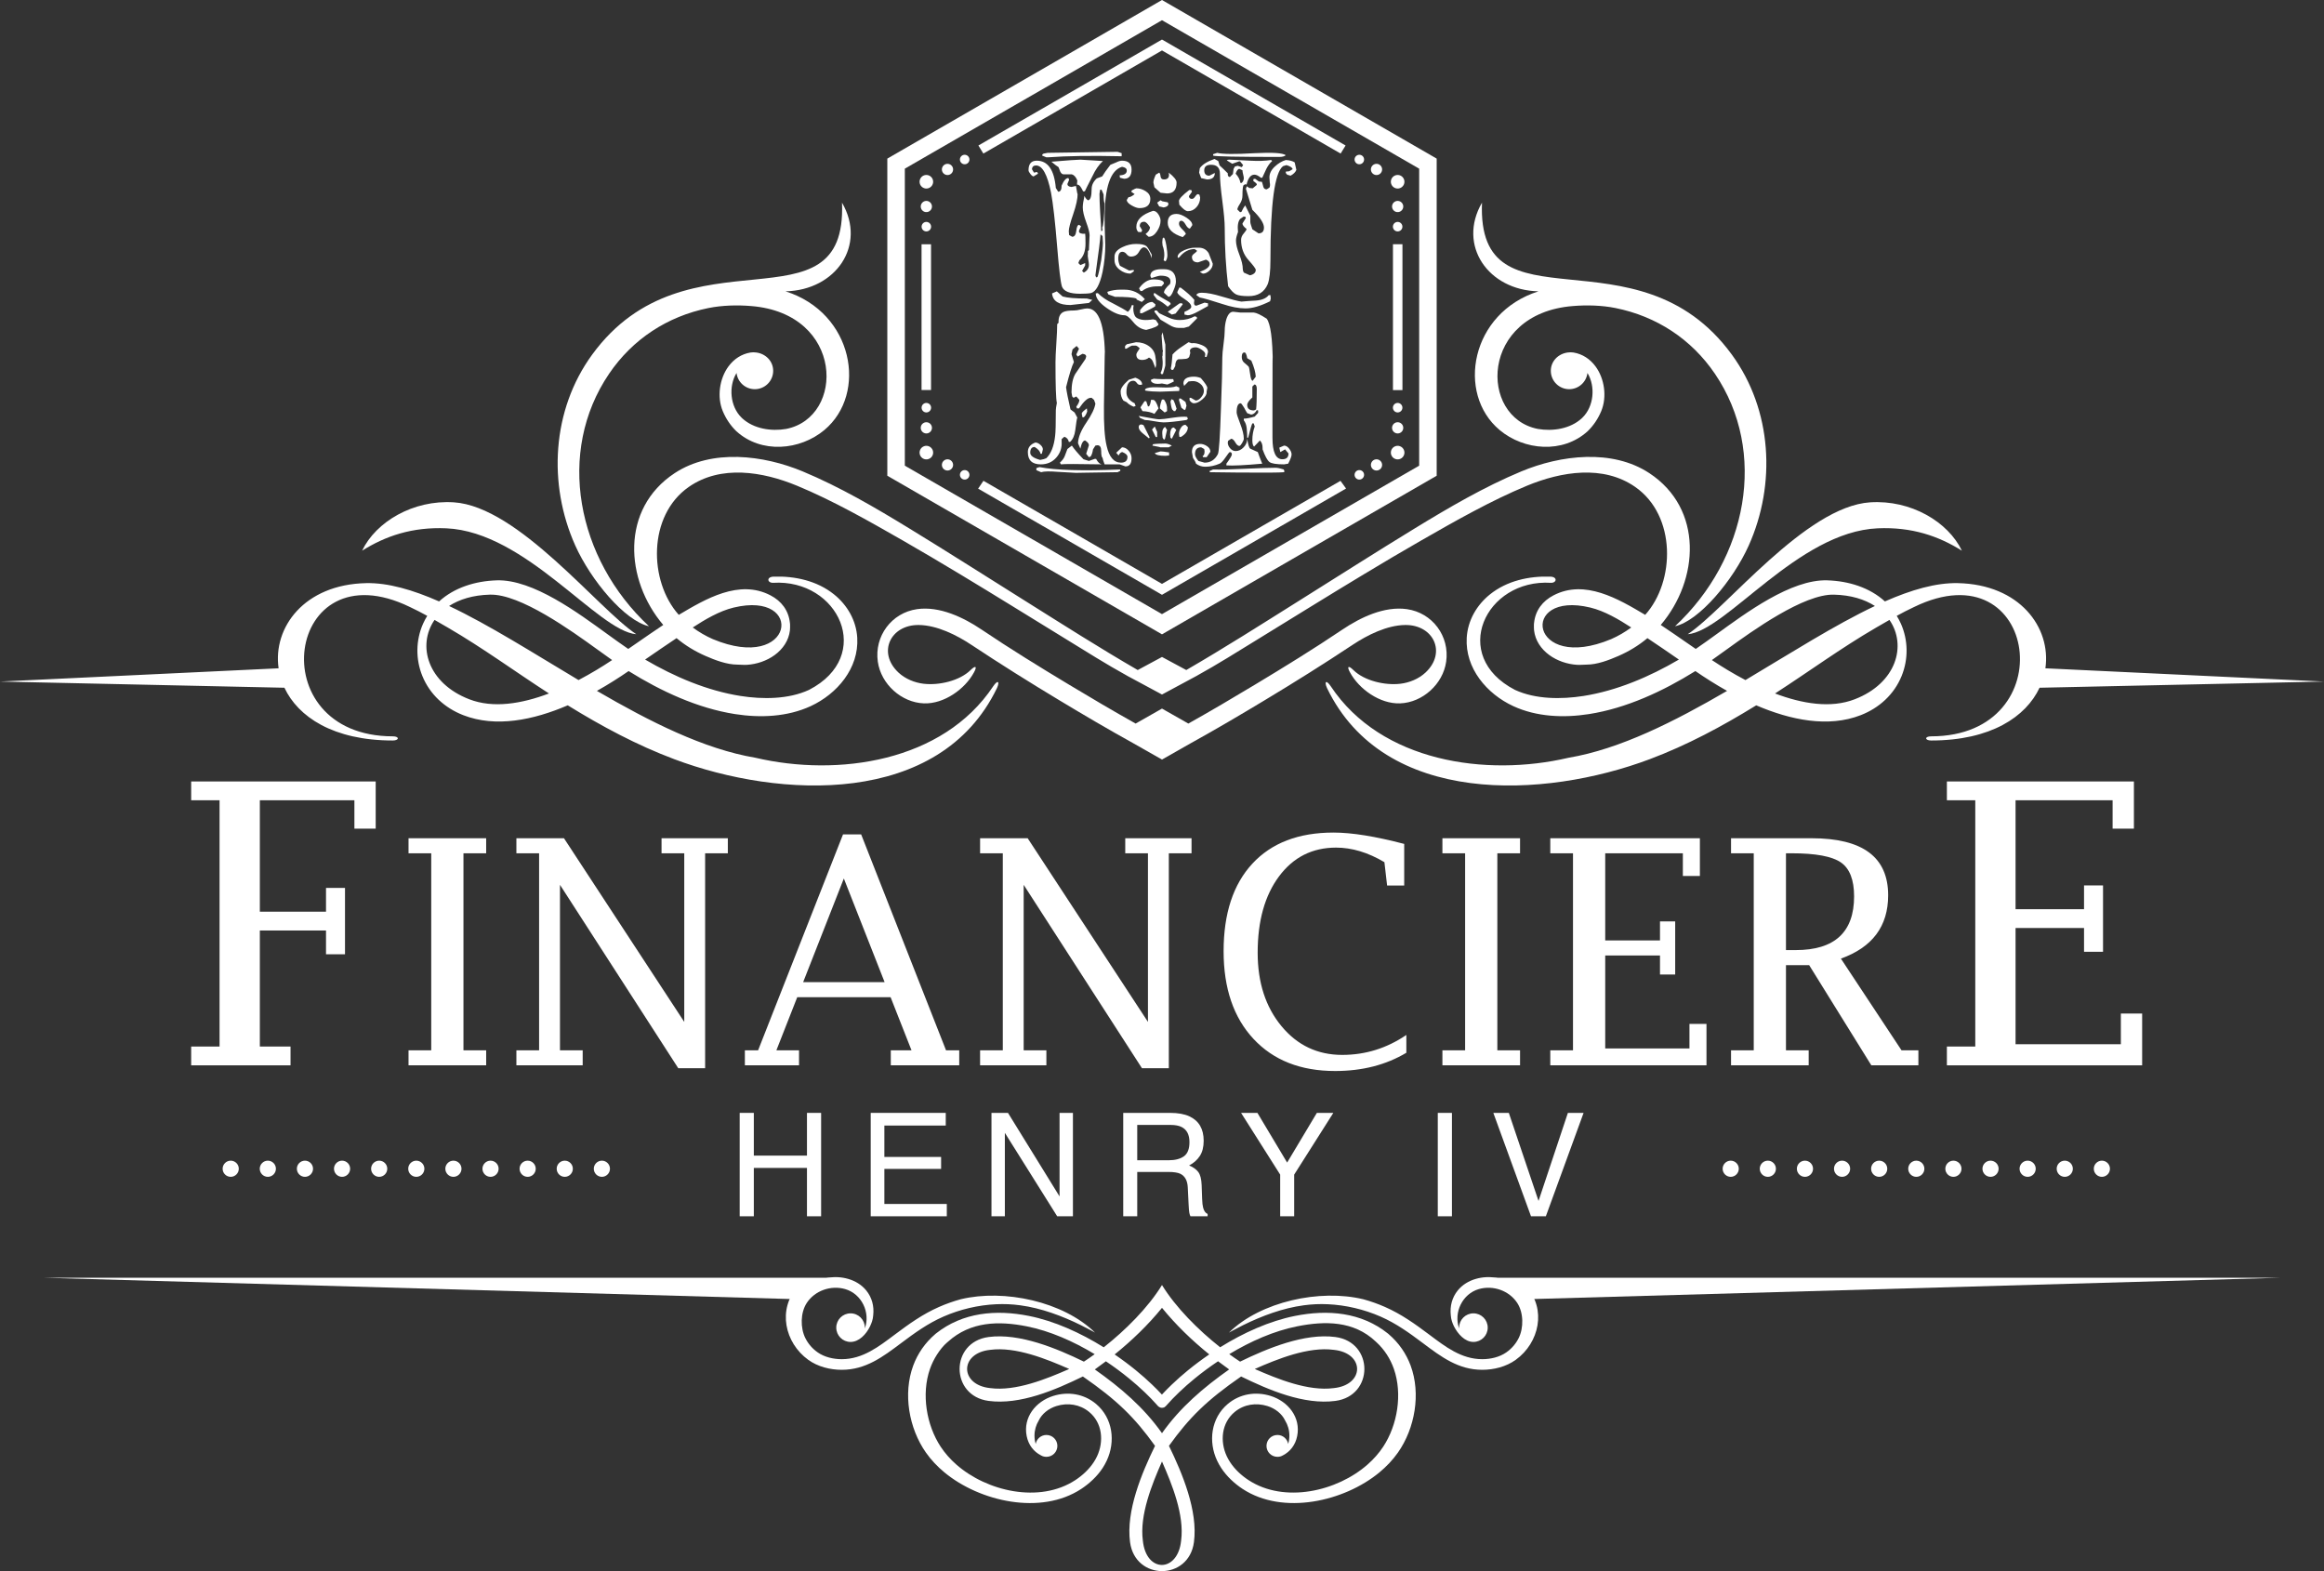 <?xml version="1.0" encoding="utf-8"?>
<!-- Generator: Adobe Illustrator 16.0.0, SVG Export Plug-In . SVG Version: 6.00 Build 0)  -->
<!DOCTYPE svg PUBLIC "-//W3C//DTD SVG 1.1//EN" "http://www.w3.org/Graphics/SVG/1.1/DTD/svg11.dtd">
<svg version="1.1" id="Layer_1" xmlns="http://www.w3.org/2000/svg" xmlns:xlink="http://www.w3.org/1999/xlink" x="0px" y="0px"
	 width="851.882px" height="575.917px" viewBox="0 0 851.882 575.917" enable-background="new 0 0 851.882 575.917"
	 xml:space="preserve">
<rect x="0" y="0" width="851.882" height="575.917" fill="#333333" stroke="none"/>
<polygon fill-rule="evenodd" clip-rule="evenodd" fill="#FFFFFF" points="16.002,468.377 305.494,468.377 292.626,476.258 "/>
<polygon fill-rule="evenodd" clip-rule="evenodd" fill="#FFFFFF" points="835.878,468.377 546.387,468.377 559.254,476.258 "/>
<rect x="510.602" y="89.523" fill-rule="evenodd" clip-rule="evenodd" fill="#FFFFFF" width="3.478" height="53.474"/>
<polygon fill-rule="evenodd" clip-rule="evenodd" fill="#FFFFFF" points="383.186,189.346 383.199,189.346 383.611,189.583 
	425.938,214.03 468.278,189.581 468.691,189.346 468.698,189.346 491.368,176.26 493.409,179.074 469.609,192.822 469.596,192.822 
	425.936,218.033 425.069,217.53 382.288,192.822 382.282,192.822 381.863,192.583 358.545,179.119 360.491,176.245 "/>
<rect x="337.802" y="89.544" fill-rule="evenodd" clip-rule="evenodd" fill="#FFFFFF" width="3.477" height="53.42"/>
<polygon fill-rule="evenodd" clip-rule="evenodd" fill="#FFFFFF" points="425.938,18.492 383.429,43.042 383.201,43.176 
	383.186,43.176 360.461,56.292 358.644,53.331 381.867,39.933 382.283,39.698 382.286,39.698 425.074,14.987 425.936,14.498 
	426.802,14.988 469.597,39.698 469.607,39.698 470.021,39.936 493.235,53.334 491.419,56.292 468.697,43.176 468.689,43.176 
	468.273,42.938 "/>
<path fill-rule="evenodd" clip-rule="evenodd" fill="#FFFFFF" d="M425.936,0l99.079,57.207l1.613,0.938v116.242l-1.615,0.932
	l-48.733,28.129l-48.733,28.147l-1.61,0.934l-1.608-0.933l-48.731-28.143l-50.344-29.066V58.145l1.615-0.938l48.733-28.13L425.936,0
	z M425.936,7.409l-47.347,27.345h-0.014l-46.9,27.072v108.873l46.9,27.072h0.014l47.347,27.343l47.357-27.343h0.016l46.898-27.072
	V61.826l-46.898-27.072h-0.016L425.936,7.409z"/>
<polygon fill="#FFFFFF" points="271.135,407.943 276.321,407.943 276.321,423.605 295.802,423.605 295.802,407.943 300.987,407.943 
	300.987,445.845 295.802,445.845 295.802,428.12 276.321,428.12 276.321,445.845 271.135,445.845 "/>
<polygon fill="#FFFFFF" points="319.168,407.943 346.674,407.943 346.674,412.585 324.175,412.585 324.175,424.095 344.97,424.095 
	344.97,428.48 324.175,428.48 324.175,441.331 347.06,441.331 347.06,445.845 319.168,445.845 "/>
<polygon fill="#FFFFFF" points="363.436,407.943 369.485,407.943 388.387,438.566 388.387,407.943 393.29,407.943 393.29,445.845 
	387.521,445.845 368.339,415.258 368.339,445.845 363.436,445.845 "/>
<path fill="#FFFFFF" d="M411.728,407.943h17.227c2.838,0,5.179,0.421,7.021,1.263c3.496,1.618,5.243,4.603,5.243,8.954
	c0,2.271-0.467,4.129-1.405,5.573c-0.938,1.446-2.25,2.605-3.935,3.484c1.479,0.602,2.592,1.393,3.342,2.374
	c0.747,0.979,1.166,2.571,1.251,4.772l0.18,5.082c0.051,1.446,0.171,2.521,0.362,3.226c0.308,1.205,0.857,1.979,1.65,2.323v0.852
	h-6.296c-0.171-0.327-0.31-0.749-0.413-1.266c-0.103-0.516-0.188-1.512-0.257-2.992l-0.31-6.322
	c-0.117-2.477-1.013-4.136-2.684-4.979c-0.952-0.464-2.449-0.695-4.487-0.695h-11.354v16.255h-5.135V407.943z M428.404,425.307
	c2.341,0,4.194-0.48,5.558-1.444c1.362-0.964,2.044-2.7,2.044-5.212c0-2.7-0.952-4.542-2.859-5.523
	c-1.021-0.515-2.384-0.772-4.089-0.772h-12.195v12.952H428.404z"/>
<polygon fill="#FFFFFF" points="454.927,407.943 460.917,407.943 471.809,426.158 482.705,407.943 488.744,407.943 474.392,430.57 
	474.392,445.845 469.26,445.845 469.26,430.57 "/>
<rect x="527.033" y="407.943" fill="#FFFFFF" width="5.187" height="37.902"/>
<polygon fill="#FFFFFF" points="553.073,407.943 563.962,440.22 574.723,407.943 580.477,407.943 566.646,445.845 561.202,445.845 
	547.396,407.943 "/>
<g>
	<path fill-rule="evenodd" clip-rule="evenodd" fill="#FFFFFF" d="M237.884,229.558c-26.589-24.777-34.047-63.942-14.619-92.554
		c8.62-12.694,21.389-21.051,36.418-24.084c5.038-1.018,10.624-1.162,15.746-0.727c34.036,2.797,34.387,40.77,12.743,45.039
		c-5.446,0.938-11.855-0.025-16.051-3.854l-0.307-0.299c-4.177-4.052-4.853-11.424-1.828-16.363
		c0.392,3.347,3.239,5.946,6.692,5.946c3.719,0,6.736-3.018,6.736-6.739c0-3.545-2.755-6.271-6.196-6.71
		c-0.711-0.09-1.42-0.114-2.131,0.007c-3.3,0.56-6.034,2.368-8.026,5.045c-3.352,4.499-4.291,11.255-2.122,16.454
		c1.145,2.743,2.826,5.27,4.963,7.34c9.124,8.325,23.325,7.065,32.287-0.438c15.925-13.331,10.663-42.956-14.249-50.83
		c18.416-0.409,29.802-16.817,20.705-32.505c1.941,48.556-56.79,7.998-91.596,55.717c-14.802,20.293-16.25,47.511-6.187,69.952
		C216.579,212.706,229.044,227.601,237.884,229.558z"/>
	<path fill-rule="evenodd" clip-rule="evenodd" fill="#FFFFFF" d="M163.612,193.66c29.24,1.296,55.51,37.686,69.618,38.821
		c-14.135-9.392-43.172-46.796-66.86-48.345c-14.96-0.978-28.603,7.175-33.638,17.73
		C141.246,196.516,151.081,193.104,163.612,193.66z"/>
	<path fill-rule="evenodd" clip-rule="evenodd" fill="#FFFFFF" d="M495.772,236.397c5.454-3.617,12.622-7.218,19.317-7.296
		c10.378-0.123,15.282,10.12,7.427,17.446c-2.466,2.303-5.893,3.705-9.221,4.093c-5.699,0.665-13.227-1.102-17.207-5.031
		c-1.91-1.886-2.457-1.274-1.163,0.981c3.205,5.895,10.803,11.517,18.311,11.237c8.178-0.305,15.692-7.004,16.87-15.276
		c1.332-9.353-5.037-17.939-14.409-19.262c-8.271-1.166-17.014,3.038-23.677,7.525c-10.403,7.01-21.187,13.645-31.937,20.117
		c-8.075,4.863-16.239,9.68-24.481,14.302l-9.661-5.49l-9.663,5.49c-8.242-4.622-16.405-9.439-24.483-14.302
		c-10.747-6.472-21.531-13.107-31.935-20.117c-6.662-4.487-15.404-8.691-23.677-7.525c-9.373,1.323-15.741,9.909-14.41,19.262
		c1.178,8.272,8.695,14.971,16.87,15.276c7.508,0.28,15.108-5.342,18.31-11.237c1.297-2.255,0.75-2.867-1.162-0.981
		c-3.982,3.929-11.507,5.696-17.207,5.031c-3.329-0.388-6.753-1.79-9.221-4.093c-7.855-7.326-2.949-17.569,7.426-17.446
		c6.698,0.078,13.866,3.679,19.32,7.296c10.562,7.007,21.353,13.764,32.211,20.3c8.925,5.372,17.981,10.712,27.13,15.769
		l10.491,5.961l10.475-5.952c9.154-5.06,18.216-10.402,27.144-15.777C474.42,250.162,485.209,243.405,495.772,236.397z"/>
	<path fill-rule="evenodd" clip-rule="evenodd" fill="#FFFFFF" d="M851.882,249.835l-54.182-2.58l-47.944-2.282
		c2.163-14.946-9.386-30.751-32.091-31.221c-8.044-0.167-17.05,2.446-26.736,6.707c-5.569-5.085-13.277-7.483-21.136-7.728
		c-13.31-0.418-29.938,12.047-40.527,19.696c-2.543,1.836-5.083,3.685-7.675,5.45c-2.681-1.871-5.369-3.727-8.069-5.569
		c-1.582-1.079-3.17-2.155-4.761-3.218c14.102-16.556,15.664-42.573-4.177-55.646c-13.646-8.991-32.551-6.637-46.94-0.641
		c-13.64,5.685-26.59,13.275-39.178,20.969c-14.245,8.706-28.348,17.703-42.492,26.572c-13.557,8.5-27.263,17.243-41.134,25.267
		l-8.898-4.791l-8.9,4.791c-13.872-8.023-27.578-16.766-41.134-25.266c-14.147-8.869-28.246-17.866-42.49-26.572
		c-12.589-7.694-25.54-15.284-39.182-20.969c-14.388-5.996-33.292-8.35-46.938,0.641c-19.842,13.073-18.277,39.09-4.175,55.646
		c-1.594,1.063-3.179,2.139-4.762,3.218c-2.701,1.842-5.39,3.698-8.07,5.569c-2.593-1.765-5.132-3.614-7.674-5.45
		c-10.589-7.649-27.219-20.114-40.527-19.696c-7.86,0.245-15.568,2.643-21.137,7.729c-9.687-4.261-18.692-6.875-26.737-6.708
		c-22.705,0.469-34.254,16.274-32.091,31.221l-47.946,2.282L0,249.835l54.179,1.176l50.082,1.09
		c4.991,10.646,17.88,19.347,39.745,19.336c2.342-0.001,2.499-1.522-0.019-1.524c-48.936-0.024-39.288-69.567,6.261-47.414
		c2.182,1.02,4.315,2.13,6.361,3.247c-0.556,0.912-1.078,1.858-1.529,2.876c-2.692,6.077-2.766,13.017-0.261,19.167
		c2.755,6.773,8.223,11.727,14.987,14.362c11.917,4.643,25.72,1.802,38.31-3.606c12.451,7.687,25.3,14.584,39.064,19.752
		c38.653,14.516,97.272,17.475,118.27-26.084c1.135-2.546,0.224-3.054-1.396-0.625c-18.462,27.72-56.915,33.25-87.101,26.185
		c-18.967-3.195-38.821-13.276-58.153-24.521c4.204-2.352,8.129-4.852,11.627-7.268l0.107,0.067
		c11.731,7.301,25.166,13.568,38.919,15.71c9.216,1.438,19.125,1.045,27.706-2.915c9.7-4.476,17.722-13.889,17.075-25.073
		c-0.367-6.33-3.641-11.984-8.542-15.914c-6.192-4.966-14.309-6.753-22.109-6.487c-2.687,0.092-2.366,2.28-0.241,2.267
		c24.081-1.503,37.287,26.808,13.208,39.251c-7.554,3.489-17.047,3.491-25.112,2.224c-12.251-1.926-24.287-7.075-34.969-13.342
		c1.889-1.31,3.783-2.613,5.685-3.908c1.943-1.323,3.89-2.643,5.848-3.946l0.051,0.044c3.186,2.67,6.74,4.813,10.547,6.478
		c3.546,1.55,7.806,3.186,11.721,3.186h0.009c1.151,0,2.285,0.151,3.442,0.079c3.61-0.225,7.284-1.454,10.212-3.6
		c2.992-2.192,5.151-5.323,5.571-9.058c0.08-0.694,0.051-1.389,0.051-2.086v-0.077l-0.038-0.456l-0.01-0.039
		c-0.47-4.617-3.094-8.057-7.148-10.164c-11.502-5.979-23.802,1.35-33.596,7.158c-11.015-12.276-11.447-36.351,3.66-46.885
		c11.744-8.187,27.105-5.644,39.65-0.462c13.128,5.422,26.506,13.036,38.832,20.101c7.042,4.039,14.028,8.18,20.982,12.368
		c13.003,7.831,25.887,15.846,38.822,23.785c7.252,4.452,14.818,9.241,22.397,13.411l-0.009,0.005l0.679,0.365
		c0.485,0.264,0.969,0.524,1.455,0.783l10.66,5.736l10.605-5.708c0.518-0.276,1.035-0.553,1.553-0.836l0.633-0.34l-0.009-0.004
		c7.577-4.17,15.145-8.959,22.399-13.411c12.933-7.939,25.819-15.954,38.821-23.785c6.951-4.188,13.937-8.329,20.981-12.368
		c12.326-7.065,25.704-14.679,38.831-20.101c12.545-5.182,27.908-7.725,39.651,0.462c15.105,10.534,14.676,34.609,3.658,46.885
		c-9.794-5.808-22.094-13.137-33.596-7.158c-4.054,2.107-6.678,5.547-7.148,10.164l-0.008,0.039l-0.04,0.456v0.077
		c0,0.697-0.029,1.392,0.051,2.086c0.422,3.735,2.577,6.866,5.571,9.058c2.928,2.146,6.601,3.375,10.213,3.6
		c1.158,0.072,2.29-0.079,3.441-0.079h0.009c3.915,0,8.175-1.636,11.721-3.186c3.808-1.665,7.359-3.808,10.547-6.478l0.052-0.044
		c1.959,1.303,3.905,2.623,5.848,3.946c1.902,1.295,3.798,2.598,5.685,3.908c-10.68,6.267-22.718,11.416-34.969,13.342
		c-8.063,1.267-17.558,1.265-25.11-2.224c-24.079-12.443-10.874-40.754,13.206-39.251c2.128,0.013,2.446-2.175-0.239-2.267
		c-7.802-0.266-15.918,1.521-22.108,6.487c-4.9,3.93-8.177,9.584-8.545,15.914c-0.646,11.184,7.376,20.597,17.076,25.073
		c8.579,3.96,18.49,4.352,27.708,2.915c13.751-2.142,27.186-8.409,38.919-15.71l0.105-0.067c3.498,2.416,7.423,4.916,11.626,7.268
		c-19.331,11.245-39.186,21.326-58.152,24.521c-30.186,7.065-68.637,1.535-87.102-26.185c-1.619-2.429-2.529-1.921-1.395,0.625
		c20.996,43.559,79.617,40.6,118.271,26.084c13.763-5.168,26.609-12.065,39.062-19.752c12.59,5.408,26.394,8.249,38.311,3.606
		c6.764-2.635,12.229-7.589,14.986-14.362c2.503-6.15,2.432-13.09-0.259-19.167c-0.451-1.018-0.974-1.965-1.529-2.876
		c2.045-1.117,4.178-2.228,6.358-3.247c45.551-22.153,55.199,47.39,6.262,47.414c-2.518,0.002-2.36,1.523-0.018,1.524
		c21.865,0.01,34.753-8.69,39.744-19.336l50.08-1.09L851.882,249.835z M172.014,256.324c-15.259-5.881-19.195-19.739-12.727-29.086
		c1.786,1.014,3.477,2.003,5.027,2.903c12.609,7.326,24.63,16.136,36.909,24.062C191.273,257.97,180.777,259.736,172.014,256.324z
		 M212.067,249.285c-16.642-9.919-32.766-20.212-47.451-27.152c3.753-2.428,8.746-3.996,14.964-4.155
		c11.085-0.346,30.039,13.352,39.109,19.901c1.891,1.369,3.783,2.737,5.692,4.079C220.797,244.346,216.6,246.913,212.067,249.285z
		 M268.938,222.708c26.324-6.341,22.298,24.093-7.648,11.568c-2.602-1.138-5.068-2.579-7.355-4.266
		C258.518,227.032,263.672,223.983,268.938,222.708z M590.593,234.275c-29.949,12.525-33.973-17.909-7.65-11.568
		c5.267,1.276,10.421,4.324,15.003,7.302C595.658,231.696,593.192,233.138,590.593,234.275z M627.501,241.958
		c1.907-1.342,3.801-2.71,5.69-4.079c9.07-6.549,28.022-20.247,39.111-19.901c6.218,0.159,11.21,1.727,14.963,4.155
		c-14.686,6.94-30.81,17.232-47.452,27.152C635.281,246.913,631.085,244.346,627.501,241.958z M679.866,256.324
		c-8.763,3.412-19.259,1.646-29.21-2.121c12.28-7.927,24.3-16.736,36.911-24.062c1.55-0.9,3.241-1.89,5.027-2.903
		C699.062,236.584,695.126,250.443,679.866,256.324z"/>
	<path fill-rule="evenodd" clip-rule="evenodd" fill="#FFFFFF" d="M563.942,106.791c-24.914,7.874-30.174,37.499-14.25,50.83
		c8.961,7.503,23.163,8.763,32.287,0.438c2.138-2.07,3.816-4.597,4.964-7.34c2.169-5.199,1.228-11.955-2.122-16.454
		c-1.995-2.677-4.728-4.485-8.026-5.045c-0.713-0.121-1.42-0.097-2.132-0.007c-3.442,0.439-6.196,3.165-6.196,6.71
		c0,3.721,3.017,6.739,6.737,6.739c3.45,0,6.298-2.599,6.692-5.946c3.024,4.939,2.349,12.311-1.828,16.363l-0.308,0.299
		c-4.196,3.829-10.606,4.793-16.053,3.854c-21.643-4.269-21.293-42.242,12.742-45.039c5.124-0.435,10.709-0.291,15.747,0.727
		c15.028,3.033,27.8,11.39,36.419,24.084c19.428,28.612,11.969,67.777-14.618,92.554c8.839-1.957,21.304-16.852,27.021-29.603
		c10.064-22.441,8.616-49.659-6.187-69.952c-34.805-47.719-93.537-7.161-91.595-55.717
		C534.138,89.974,545.526,106.382,563.942,106.791z"/>
	<path fill-rule="evenodd" clip-rule="evenodd" fill="#FFFFFF" d="M688.269,193.66c12.531-0.556,22.368,2.856,30.879,8.206
		c-5.036-10.555-18.679-18.708-33.636-17.73c-23.688,1.549-52.724,38.953-66.861,48.345
		C632.759,231.346,659.026,194.956,688.269,193.66z"/>
</g>
<g>
	<path fill-rule="evenodd" clip-rule="evenodd" fill="#FFFFFF" d="M513.869,494.403c-1.38-1.997-3.025-3.795-4.87-5.372
		l-0.034-0.038l-0.168-0.137c-9.856-7.904-22.117-8.877-34.12-6.484c-9.376,1.871-18.866,6.165-27.414,11.487
		c-8.007-6.312-16.286-14.591-21.319-22.805l-0.005,0.007l-0.006-0.007c-5.04,8.222-13.33,16.509-21.345,22.823
		c-8.552-5.33-18.051-9.636-27.435-11.506c-12.017-2.395-24.221-1.38-34.115,6.481l-0.171,0.138l-0.034,0.04
		c-1.846,1.577-3.489,3.375-4.871,5.372c-1.322,1.912-2.398,3.978-3.205,6.158c-3.815,10.312-1.6,23.001,4.657,31.914
		c1.908,2.717,4.226,5.144,6.783,7.258c12.949,10.706,35.344,15.791,50.139,6.057c3.032-1.995,5.848-4.615,7.845-7.663
		c0.55-0.841,1.039-1.723,1.47-2.631c3.344-7.067,2.265-15.66-3.85-20.831c-4.42-3.738-10.241-4.679-15.722-2.967
		c-6.399,1.998-11.132,7.845-9.736,14.742c0.659,3.254,2.558,5.691,5.256,7.067c0.171,0.096,0.351,0.183,0.535,0.254l0.259,0.109
		l-0.031-0.029c0.386,0.124,0.795,0.188,1.22,0.188c2.214,0,4.008-1.794,4.008-4.007c0-2.214-1.794-4.009-4.008-4.009
		c-1.967,0-3.602,1.417-3.944,3.286c-0.284-0.961-0.438-1.979-0.438-3.032c0-2.007,0.556-3.886,1.524-5.49
		c1.187-2.552,3.682-4.485,6.518-5.369c4.148-1.291,8.569-0.646,11.961,2.137c4.878,4.001,5.507,10.781,2.926,16.29
		c-0.35,0.75-0.762,1.474-1.216,2.163c-1.709,2.606-4.111,4.837-6.707,6.542c-13.157,8.645-32.505,4.173-43.712-5.734
		c-2.158-1.907-4.103-4.082-5.688-6.492c-5.255-7.992-7.102-19.354-3.935-28.457c0.65-1.867,1.516-3.653,2.592-5.314
		c1.066-1.649,2.261-3.219,3.765-4.493h0.02l0.288-0.26c8.229-7.401,18.54-7.649,28.857-5.594c8.457,1.685,17.052,5.474,24.875,10.2
		c-1.348,0.98-2.674,1.898-3.959,2.735c-9.925-4.837-23.581-10.532-34.942-9.024c-14.155,1.884-14.156,21.535,0,23.42
		c11.577,1.537,24.471-4.028,34.57-8.951c12.596,8.721,18.99,15.033,26.446,25.426c-4.879,10.011-10.681,23.836-9.158,35.297
		c1.882,14.159,21.544,14.159,23.425,0c1.523-11.461-4.281-25.286-9.161-35.297c7.456-10.393,13.853-16.705,26.448-25.426
		c10.1,4.923,22.992,10.488,34.571,8.951c14.156-1.885,14.153-21.536,0-23.42c-11.362-1.508-25.016,4.188-34.944,9.024
		c-1.29-0.841-2.622-1.763-3.975-2.747c7.817-4.719,16.398-8.504,24.852-10.188c10.24-2.043,20.784-2.072,28.837,5.575l0.158,0.156
		l0.04,0.021c1.48,1.365,2.794,2.905,3.89,4.594c1.075,1.661,1.944,3.447,2.59,5.314c3.159,9.104,1.328,20.465-3.929,28.457
		c-1.586,2.409-3.53,4.585-5.689,6.492c-11.199,9.911-30.562,14.37-43.717,5.734c-2.595-1.702-5.007-3.932-6.709-6.541
		c-0.453-0.691-0.867-1.416-1.218-2.164c-2.595-5.509-1.944-12.29,2.931-16.29c3.394-2.785,7.81-3.43,11.964-2.137
		c2.812,0.877,5.286,2.789,6.484,5.311c0.988,1.616,1.559,3.517,1.559,5.549c0,1.054-0.154,2.071-0.438,3.031
		c-0.34-1.868-1.977-3.285-3.943-3.285c-2.212,0-4.009,1.795-4.009,4.009c0,2.213,1.797,4.007,4.009,4.007
		c0.425,0,0.835-0.064,1.22-0.188l-0.027,0.027l0.236-0.101c0.199-0.077,0.391-0.168,0.573-0.272
		c2.687-1.377,4.579-3.811,5.234-7.056c1.392-6.904-3.33-12.742-9.736-14.742c-5.483-1.712-11.3-0.771-15.725,2.967
		c-6.116,5.168-7.214,13.764-3.853,20.832c0.431,0.908,0.927,1.791,1.48,2.633c1.999,3.042,4.801,5.667,7.835,7.66
		c14.803,9.73,37.19,4.653,50.146-6.057c2.556-2.114,4.876-4.54,6.786-7.258c6.255-8.912,8.471-21.603,4.653-31.914
		C516.27,498.379,515.192,496.315,513.869,494.403z M362.982,508.832c-11.282-1.158-11.322-12.87,0-14.029
		c9.313-1.236,20.632,3.352,28.948,7.015C383.612,505.479,372.3,510.068,362.982,508.832z M488.893,494.802
		c11.442,1.156,11.402,12.87,0,14.029c-9.318,1.236-20.628-3.353-28.948-7.015C468.262,498.154,479.581,493.566,488.893,494.802z
		 M425.933,479.412l0.006,0.004l0.005-0.004c5.109,6.285,11.002,11.961,17.321,17.06c-2.747,1.877-5.375,3.84-7.832,5.848
		c-2.042,1.67-4.022,3.419-5.928,5.242c-1.235,1.178-2.432,2.391-3.595,3.641c-1.158-1.249-2.355-2.462-3.587-3.639
		c-1.905-1.827-3.889-3.574-5.933-5.245c-2.449-1.999-5.068-3.955-7.805-5.827C414.914,491.387,420.814,485.705,425.933,479.412z
		 M432.955,564.683c-1.146,11.828-12.871,12.092-14.037,0c-1.237-9.314,3.353-20.631,7.017-28.948l0.003,0.005v-0.005
		C429.604,544.052,434.195,555.369,432.955,564.683z M450.556,501.986c-9.415,6.646-17.929,13.893-24.617,23.365v-0.001
		l-0.003,0.001c-6.686-9.473-15.201-16.72-24.618-23.365c1.368-0.967,2.717-1.966,4.055-2.982c3.02,2.019,5.891,4.153,8.55,6.332
		c1.968,1.611,3.884,3.287,5.72,5.046c1.568,1.497,3.079,3.055,4.519,4.676v0.026l0.288,0.301l0.043,0.047l0.014,0.008
		c0.228,0.228,0.496,0.401,0.804,0.497l0.058,0.036l0.257,0.046l0.057,0.015h0.459l0.071-0.018l0.154-0.029l0.037-0.004l0.008-0.003
		l0.068-0.012l0.007-0.005l0.177-0.027l0.051-0.05c0.217-0.062,0.148-0.071,0.41-0.278c0.12-0.094,0.092-0.062,0.157-0.128
		l0.028-0.016l0.098-0.11l0.064-0.065l0.015-0.023c1.491-1.697,3.07-3.322,4.702-4.883c1.836-1.759,3.745-3.438,5.714-5.046
		c2.67-2.184,5.552-4.322,8.581-6.345C447.828,500.011,449.183,501.015,450.556,501.986z"/>
	<path fill-rule="evenodd" clip-rule="evenodd" fill="#FFFFFF" d="M365.192,478.083c1.441-0.063,2.885-0.068,4.328-0.009
		c1.47,0.062,2.938,0.196,4.397,0.392l0.094,0.014c7.665,1.03,15.331,3.888,22.24,7.295c1.152,0.569,2.294,1.162,3.426,1.774
		c0.565,0.307,1.142,0.604,1.708,0.918c-11.624-11.385-33.282-16.036-49.17-12.226c-2.723,0.748-5.386,1.689-7.938,2.806
		c-6.053,2.651-11.051,6.245-16.297,10.179c-5.854,4.387-11.753,9-19.424,9c-3.027,0-6.307-0.731-8.815-2.488
		c-1.926-1.35-3.475-3.114-4.527-5.219c-1.887-3.772-1.827-9.335,0.51-12.904c2.981-4.552,8.874-6.58,14.073-5.087
		c6.066,1.741,9.337,8.607,7.211,14.453c0.007-0.106,0.01-0.21,0.01-0.316c0-2.894-2.345-5.241-5.241-5.241
		c-2.891,0-5.237,2.348-5.237,5.241c0,2.893,2.346,5.239,5.237,5.239c3.103,0,5.717-2.786,7.114-5.66l0.013-0.03
		c0.297-0.604,0.558-1.226,0.758-1.869l0.003-0.013c0.216-0.684,0.361-1.391,0.408-2.106l0.006-0.072l0.007-0.066
		c0.369-3.29-0.455-6.447-2.541-9.036c-1.705-2.114-4.082-3.521-6.676-4.266c-4.82-1.385-10.052-0.48-14.163,2.377
		c-0.835,0.582-2.61-1.387-4.28,0.457c-7.485,8.265-4.809,20.594,3.848,26.844c3.503,2.529,8.002,3.659,12.282,3.659
		c8.773,0,15.053-4.76,21.757-9.786c4.986-3.739,9.771-7.207,15.524-9.724C351.875,479.966,358.607,478.375,365.192,478.083z"/>
	<path fill-rule="evenodd" clip-rule="evenodd" fill="#FFFFFF" d="M559.455,471.618c-1.672-1.844-3.445,0.126-4.28-0.456
		c-4.111-2.858-9.343-3.763-14.162-2.378c-2.595,0.743-4.972,2.15-6.677,4.267c-2.085,2.583-2.884,5.745-2.541,9.028l0.009,0.093
		l0.005,0.062c0.054,0.711,0.191,1.415,0.405,2.098l0.006,0.012c0.202,0.649,0.456,1.285,0.764,1.888l0.018,0.03
		c1.408,2.746,3.977,5.641,7.094,5.641c2.894,0,5.238-2.346,5.238-5.238c0-2.895-2.345-5.24-5.238-5.24
		c-2.895,0-5.238,2.346-5.238,5.24c0,0.106,0.003,0.214,0.009,0.317c-2.13-5.864,1.209-12.728,7.22-14.454
		c5.197-1.492,11.088,0.534,14.07,5.086c2.338,3.57,2.398,9.134,0.514,12.905c-1.056,2.104-2.604,3.869-4.531,5.219
		c-2.509,1.757-5.788,2.488-8.813,2.488c-7.672,0-13.568-4.612-19.422-9c-5.246-3.934-10.245-7.526-16.3-10.179
		c-2.532-1.109-5.175-2.043-7.881-2.788c-15.904-3.842-37.616,0.812-49.252,12.227c0.576-0.32,1.158-0.626,1.734-0.937
		c1.132-0.613,2.274-1.204,3.427-1.775c6.908-3.406,14.569-6.271,22.235-7.294l0.099-0.013c1.456-0.195,2.928-0.331,4.396-0.392
		c1.44-0.061,2.889-0.057,4.328,0.008c6.586,0.294,13.315,1.885,19.357,4.527c5.751,2.519,10.538,5.985,15.521,9.725
		c6.706,5.027,12.984,9.787,21.757,9.787c4.28,0,8.779-1.132,12.283-3.66C564.264,492.212,566.938,479.883,559.455,471.618z"/>
</g>
<path fill-rule="evenodd" clip-rule="evenodd" fill="#FFFFFF" d="M634.409,431.384c1.628,0,2.96-1.332,2.96-2.963
	c0-1.63-1.332-2.96-2.96-2.96c-1.631,0-2.962,1.33-2.962,2.96C631.447,430.052,632.778,431.384,634.409,431.384"/>
<path fill-rule="evenodd" clip-rule="evenodd" fill="#FFFFFF" d="M648.016,431.384c1.631,0,2.96-1.332,2.96-2.963
	c0-1.63-1.329-2.96-2.96-2.96s-2.963,1.33-2.963,2.96C645.053,430.052,646.385,431.384,648.016,431.384"/>
<path fill-rule="evenodd" clip-rule="evenodd" fill="#FFFFFF" d="M661.618,431.384c1.632,0,2.963-1.332,2.963-2.963
	c0-1.63-1.331-2.96-2.963-2.96c-1.631,0-2.96,1.33-2.96,2.96C658.658,430.052,659.987,431.384,661.618,431.384"/>
<path fill-rule="evenodd" clip-rule="evenodd" fill="#FFFFFF" d="M675.225,431.384c1.631,0,2.963-1.332,2.963-2.963
	c0-1.63-1.332-2.96-2.963-2.96s-2.959,1.33-2.959,2.96C672.266,430.052,673.594,431.384,675.225,431.384"/>
<path fill-rule="evenodd" clip-rule="evenodd" fill="#FFFFFF" d="M688.83,431.384c1.632,0,2.962-1.332,2.962-2.963
	c0-1.63-1.33-2.96-2.962-2.96c-1.631,0-2.96,1.33-2.96,2.96C685.87,430.052,687.199,431.384,688.83,431.384"/>
<path fill-rule="evenodd" clip-rule="evenodd" fill="#FFFFFF" d="M702.437,431.384c1.631,0,2.96-1.332,2.96-2.963
	c0-1.63-1.329-2.96-2.96-2.96s-2.962,1.33-2.962,2.96C699.475,430.052,700.806,431.384,702.437,431.384"/>
<path fill-rule="evenodd" clip-rule="evenodd" fill="#FFFFFF" d="M716.042,431.384c1.628,0,2.96-1.332,2.96-2.963
	c0-1.63-1.332-2.96-2.96-2.96c-1.631,0-2.963,1.33-2.963,2.96C713.079,430.052,714.411,431.384,716.042,431.384"/>
<path fill-rule="evenodd" clip-rule="evenodd" fill="#FFFFFF" d="M729.646,431.384c1.633,0,2.962-1.332,2.962-2.963
	c0-1.63-1.329-2.96-2.962-2.96c-1.631,0-2.96,1.33-2.96,2.96C726.686,430.052,728.015,431.384,729.646,431.384"/>
<path fill-rule="evenodd" clip-rule="evenodd" fill="#FFFFFF" d="M743.251,431.384c1.631,0,2.963-1.332,2.963-2.963
	c0-1.63-1.332-2.96-2.963-2.96s-2.959,1.33-2.959,2.96C740.292,430.052,741.62,431.384,743.251,431.384"/>
<path fill-rule="evenodd" clip-rule="evenodd" fill="#FFFFFF" d="M756.857,431.384c1.631,0,2.962-1.332,2.962-2.963
	c0-1.63-1.331-2.96-2.962-2.96s-2.96,1.33-2.96,2.96C753.897,430.052,755.227,431.384,756.857,431.384"/>
<path fill-rule="evenodd" clip-rule="evenodd" fill="#FFFFFF" d="M770.463,431.384c1.631,0,2.963-1.332,2.963-2.963
	c0-1.63-1.332-2.96-2.963-2.96s-2.962,1.33-2.962,2.96C767.501,430.052,768.832,431.384,770.463,431.384"/>
<path fill-rule="evenodd" clip-rule="evenodd" fill="#FFFFFF" d="M84.571,431.384c1.631,0,2.961-1.332,2.961-2.963
	c0-1.63-1.33-2.96-2.961-2.96c-1.629,0-2.961,1.33-2.961,2.96C81.61,430.052,82.942,431.384,84.571,431.384"/>
<path fill-rule="evenodd" clip-rule="evenodd" fill="#FFFFFF" d="M98.177,431.384c1.632,0,2.961-1.332,2.961-2.963
	c0-1.63-1.329-2.96-2.961-2.96c-1.631,0-2.961,1.33-2.961,2.96C95.216,430.052,96.546,431.384,98.177,431.384"/>
<path fill-rule="evenodd" clip-rule="evenodd" fill="#FFFFFF" d="M111.783,431.384c1.631,0,2.961-1.332,2.961-2.963
	c0-1.63-1.33-2.96-2.961-2.96c-1.632,0-2.961,1.33-2.961,2.96C108.822,430.052,110.151,431.384,111.783,431.384"/>
<path fill-rule="evenodd" clip-rule="evenodd" fill="#FFFFFF" d="M125.387,431.384c1.631,0,2.961-1.332,2.961-2.963
	c0-1.63-1.33-2.96-2.961-2.96c-1.631,0-2.961,1.33-2.961,2.96C122.426,430.052,123.756,431.384,125.387,431.384"/>
<path fill-rule="evenodd" clip-rule="evenodd" fill="#FFFFFF" d="M138.994,431.384c1.631,0,2.961-1.332,2.961-2.963
	c0-1.63-1.33-2.96-2.961-2.96c-1.631,0-2.961,1.33-2.961,2.96C136.033,430.052,137.362,431.384,138.994,431.384"/>
<path fill-rule="evenodd" clip-rule="evenodd" fill="#FFFFFF" d="M152.599,431.384c1.631,0,2.961-1.332,2.961-2.963
	c0-1.63-1.33-2.96-2.961-2.96c-1.632,0-2.962,1.33-2.962,2.96C149.637,430.052,150.967,431.384,152.599,431.384"/>
<path fill-rule="evenodd" clip-rule="evenodd" fill="#FFFFFF" d="M166.204,431.384c1.631,0,2.961-1.332,2.961-2.963
	c0-1.63-1.33-2.96-2.961-2.96c-1.631,0-2.961,1.33-2.961,2.96C163.243,430.052,164.573,431.384,166.204,431.384"/>
<path fill-rule="evenodd" clip-rule="evenodd" fill="#FFFFFF" d="M179.81,431.384c1.631,0,2.961-1.332,2.961-2.963
	c0-1.63-1.33-2.96-2.961-2.96s-2.961,1.33-2.961,2.96C176.849,430.052,178.179,431.384,179.81,431.384"/>
<path fill-rule="evenodd" clip-rule="evenodd" fill="#FFFFFF" d="M193.414,431.384c1.632,0,2.963-1.332,2.963-2.963
	c0-1.63-1.331-2.96-2.963-2.96c-1.631,0-2.961,1.33-2.961,2.96C190.453,430.052,191.783,431.384,193.414,431.384"/>
<path fill-rule="evenodd" clip-rule="evenodd" fill="#FFFFFF" d="M207.021,431.384c1.631,0,2.959-1.332,2.959-2.963
	c0-1.63-1.328-2.96-2.959-2.96c-1.631,0-2.961,1.33-2.961,2.96C204.059,430.052,205.389,431.384,207.021,431.384"/>
<path fill-rule="evenodd" clip-rule="evenodd" fill="#FFFFFF" d="M220.626,431.384c1.631,0,2.961-1.332,2.961-2.963
	c0-1.63-1.33-2.96-2.961-2.96s-2.961,1.33-2.961,2.96C217.665,430.052,218.995,431.384,220.626,431.384"/>
<g>
	<path fill="#FFFFFF" d="M106.496,390.512h-36.42v-6.891h10.406v-90.276H70.076v-6.89h67.637v17.296h-7.804v-10.406H95.247v40.85
		h24.256v-8.719h6.96v24.327h-6.96v-8.718H95.247v42.536h11.249V390.512z"/>
</g>
<g>
	<path fill="#FFFFFF" d="M169.885,312.781V385h8.324v5.512h-28.46V385h8.324v-72.219h-8.324v-5.512h28.46v5.512H169.885z"/>
	<path fill="#FFFFFF" d="M248.628,391.581l-43.365-67.236V385h8.324v5.512H189.29V385h8.324v-72.219h-8.324v-5.512h17.436
		l44.096,67.326v-61.814h-8.324v-5.512h24.298v5.512h-8.324v78.799H248.628z"/>
	<path fill="#FFFFFF" d="M292.233,365.54L284.593,385h8.301v5.512h-19.854V385h4.851l31.126-79.137h6.65L346.775,385h4.838v5.512
		h-25.085V385h7.593l-7.664-19.461H292.233z M294.398,360.027h29.866l-14.947-38.005L294.398,360.027z"/>
	<path fill="#FFFFFF" d="M418.601,391.581l-43.365-67.236V385h8.324v5.512h-24.298V385h8.324v-72.219h-8.324v-5.512h17.436
		l44.096,67.326v-61.814h-8.324v-5.512h24.298v5.512h-8.324v78.799H418.601z"/>
	<path fill="#FFFFFF" d="M515.512,385.9c-7.462,4.463-16.162,6.693-26.098,6.693c-12.637,0-22.61-3.918-29.923-11.755
		c-7.312-7.837-10.968-18.562-10.968-32.173c0-13.798,3.516-24.494,10.546-32.087c7.031-7.593,16.938-11.39,29.726-11.39
		c3.375,0,7.218,0.347,11.53,1.041c4.312,0.694,9.112,1.735,14.399,3.122v15.243h-6.271l-0.985-8.55
		c-3.037-1.8-6.028-3.14-8.972-4.021c-2.943-0.88-5.858-1.322-8.746-1.322c-8.699,0-15.664,3.507-20.895,10.518
		c-5.231,7.012-7.847,16.349-7.847,28.01c0,10.912,2.905,19.883,8.719,26.913c5.812,7.031,13.235,10.547,22.272,10.547
		c8.512,0,16.349-2.438,23.511-7.312V385.9z"/>
	<path fill="#FFFFFF" d="M548.865,312.781V385h8.324v5.512h-28.46V385h8.324v-72.219h-8.324v-5.512h28.46v5.512H548.865z"/>
	<path fill="#FFFFFF" d="M625.527,390.512H568.27V385h8.324v-72.219h-8.324v-5.512h54.839v13.836h-6.243v-8.325h-28.46v31.948
		h20.079v-6.975h5.568v19.461h-5.568v-6.975h-20.079v34.085h30.879v-9h6.243V390.512z"/>
	<path fill="#FFFFFF" d="M654.662,353.784V385h8.324v5.512h-28.46V385h8.324v-72.219h-8.324v-5.512h29.528
		c9.374,0,16.396,1.737,21.064,5.212c4.668,3.475,7.002,8.706,7.002,15.693c0,5.672-1.443,10.442-4.331,14.312
		c-2.888,3.869-7.219,6.837-12.992,8.902L697.015,385h6.187v5.512h-17.247l-22.796-36.729H654.662z M654.662,348.272h3.543
		c7.162,0,12.523-1.646,16.087-4.938c3.562-3.291,5.343-8.209,5.343-14.754c0-6.057-1.612-10.204-4.837-12.442
		c-3.226-2.238-9.243-3.357-18.055-3.357h-2.081V348.272z"/>
</g>
<g>
	<path fill="#FFFFFF" d="M785.225,390.512H713.65v-6.891h10.405v-90.276H713.65v-6.89h68.551v17.296h-7.805v-10.406H738.82v39.936
		h25.101v-8.719h6.961v24.327h-6.961v-8.718H738.82v42.606h38.6v-11.249h7.805V390.512z"/>
</g>
<path fill-rule="evenodd" clip-rule="evenodd" fill="#FFFFFF" d="M337.409,65.377c-0.687,1.192-0.28,2.713,0.912,3.402
	c1.192,0.688,2.713,0.28,3.4-0.911c0.689-1.192,0.281-2.715-0.911-3.402C339.619,63.778,338.097,64.185,337.409,65.377"/>
<path fill-rule="evenodd" clip-rule="evenodd" fill="#FFFFFF" d="M352.101,57.603c-0.482,0.834-0.197,1.898,0.637,2.38
	c0.836,0.481,1.899,0.196,2.381-0.638c0.482-0.834,0.197-1.899-0.639-2.38C353.648,56.484,352.583,56.768,352.101,57.603"/>
<path fill-rule="evenodd" clip-rule="evenodd" fill="#FFFFFF" d="M338.053,82.216c-0.482,0.834-0.197,1.899,0.637,2.381
	c0.834,0.48,1.899,0.195,2.381-0.639s0.195-1.897-0.639-2.379C339.6,81.097,338.533,81.382,338.053,82.216"/>
<path fill-rule="evenodd" clip-rule="evenodd" fill="#FFFFFF" d="M349.094,63.136c-0.569,0.985-1.825,1.321-2.808,0.754
	c-0.984-0.57-1.321-1.825-0.753-2.808c0.569-0.986,1.825-1.322,2.808-0.753C349.325,60.896,349.661,62.154,349.094,63.136"/>
<path fill-rule="evenodd" clip-rule="evenodd" fill="#FFFFFF" d="M341.342,76.726c-0.567,0.984-1.823,1.322-2.808,0.753
	c-0.984-0.568-1.319-1.825-0.752-2.809c0.569-0.983,1.824-1.32,2.809-0.752C341.574,74.487,341.911,75.742,341.342,76.726"/>
<path fill-rule="evenodd" clip-rule="evenodd" fill="#FFFFFF" d="M514.477,65.377c0.687,1.192,0.279,2.713-0.912,3.402
	c-1.192,0.688-2.712,0.28-3.402-0.911c-0.687-1.192-0.278-2.715,0.913-3.402C512.267,63.778,513.79,64.185,514.477,65.377"/>
<path fill-rule="evenodd" clip-rule="evenodd" fill="#FFFFFF" d="M499.784,57.603c0.482,0.834,0.197,1.898-0.639,2.38
	c-0.832,0.481-1.899,0.196-2.378-0.638c-0.484-0.834-0.196-1.899,0.639-2.38C498.239,56.484,499.306,56.768,499.784,57.603"/>
<path fill-rule="evenodd" clip-rule="evenodd" fill="#FFFFFF" d="M513.832,82.216c0.482,0.834,0.197,1.899-0.636,2.381
	c-0.835,0.48-1.899,0.195-2.383-0.639c-0.479-0.834-0.194-1.897,0.638-2.379C512.284,81.097,513.351,81.382,513.832,82.216"/>
<path fill-rule="evenodd" clip-rule="evenodd" fill="#FFFFFF" d="M502.79,63.136c0.569,0.985,1.824,1.321,2.811,0.754
	c0.981-0.57,1.317-1.825,0.753-2.808c-0.57-0.986-1.825-1.322-2.811-0.753C502.562,60.896,502.225,62.154,502.79,63.136"/>
<path fill-rule="evenodd" clip-rule="evenodd" fill="#FFFFFF" d="M510.545,76.726c0.564,0.984,1.821,1.322,2.806,0.753
	c0.983-0.568,1.323-1.825,0.752-2.809c-0.566-0.983-1.824-1.32-2.805-0.752C510.311,74.487,509.975,75.742,510.545,76.726"/>
<path fill-rule="evenodd" clip-rule="evenodd" fill="#FFFFFF" d="M337.409,167.153c-0.687-1.192-0.28-2.713,0.912-3.401
	c1.192-0.688,2.713-0.281,3.4,0.911c0.689,1.191,0.281,2.714-0.911,3.401C339.619,168.753,338.097,168.345,337.409,167.153"/>
<path fill-rule="evenodd" clip-rule="evenodd" fill="#FFFFFF" d="M352.101,174.927c-0.482-0.832-0.197-1.899,0.637-2.379
	c0.836-0.482,1.899-0.197,2.381,0.637s0.197,1.899-0.639,2.381C353.648,176.048,352.583,175.761,352.101,174.927"/>
<path fill-rule="evenodd" clip-rule="evenodd" fill="#FFFFFF" d="M338.053,150.314c-0.482-0.834-0.197-1.899,0.637-2.381
	c0.834-0.48,1.899-0.195,2.381,0.638c0.482,0.835,0.195,1.899-0.639,2.38C339.6,151.433,338.533,151.148,338.053,150.314"/>
<path fill-rule="evenodd" clip-rule="evenodd" fill="#FFFFFF" d="M349.094,169.395c-0.569-0.985-1.825-1.321-2.808-0.753
	c-0.984,0.568-1.321,1.824-0.753,2.809c0.569,0.983,1.825,1.32,2.808,0.751C349.325,171.634,349.661,170.378,349.094,169.395"/>
<path fill-rule="evenodd" clip-rule="evenodd" fill="#FFFFFF" d="M341.342,155.804c-0.567-0.985-1.823-1.32-2.808-0.753
	c-0.984,0.568-1.319,1.824-0.752,2.809c0.569,0.983,1.824,1.32,2.809,0.751C341.574,158.044,341.911,156.788,341.342,155.804"/>
<path fill-rule="evenodd" clip-rule="evenodd" fill="#FFFFFF" d="M514.477,167.153c0.687-1.192,0.279-2.713-0.912-3.401
	c-1.192-0.688-2.712-0.281-3.402,0.911c-0.687,1.191-0.278,2.714,0.913,3.401C512.267,168.753,513.79,168.345,514.477,167.153"/>
<path fill-rule="evenodd" clip-rule="evenodd" fill="#FFFFFF" d="M499.784,174.927c0.482-0.832,0.197-1.899-0.639-2.379
	c-0.832-0.482-1.899-0.197-2.378,0.637c-0.484,0.834-0.196,1.899,0.639,2.381C498.239,176.048,499.306,175.761,499.784,174.927"/>
<path fill-rule="evenodd" clip-rule="evenodd" fill="#FFFFFF" d="M513.832,150.314c0.482-0.834,0.197-1.899-0.636-2.381
	c-0.835-0.48-1.899-0.195-2.383,0.638c-0.479,0.835-0.194,1.899,0.638,2.38C512.284,151.433,513.351,151.148,513.832,150.314"/>
<path fill-rule="evenodd" clip-rule="evenodd" fill="#FFFFFF" d="M502.79,169.395c0.569-0.985,1.824-1.321,2.811-0.753
	c0.981,0.568,1.317,1.824,0.753,2.809c-0.57,0.983-1.825,1.32-2.811,0.751C502.562,171.634,502.225,170.378,502.79,169.395"/>
<path fill-rule="evenodd" clip-rule="evenodd" fill="#FFFFFF" d="M510.545,155.804c0.564-0.985,1.821-1.32,2.806-0.753
	c0.983,0.568,1.323,1.824,0.752,2.809c-0.566,0.983-1.824,1.32-2.805,0.751C510.311,158.044,509.975,156.788,510.545,155.804"/>
<path fill="#FFFFFF" d="M414.784,167.964c0,2.001-0.749,3.001-2.252,3.001l-2.127-0.75h-5.503c-0.418-1.082-0.668-1.876-0.75-2.376
	c-0.335-0.25-0.5-1.083-0.5-2.501c0-1.417-0.459-2.127-1.376-2.127l-0.751,0.125l-0.875,1.376c-0.169,1.169-0.459,2.044-0.876,2.626
	l-0.624,0.251l-1.001-1.252l1.001-3.126c0-0.582-0.461-1.166-1.377-1.751c-0.75,0-1.335,1.001-1.751,3.001l-0.875-2
	c0.082-2.168,1.105-4.69,3.065-7.567c1.957-2.877,3.063-5.191,3.313-6.941l-0.501-1.376l-0.875-0.751h-0.375
	c-1.085,0-2.5,1.294-4.252,3.877h-0.75l-0.251-0.625c0.751-1.001,1.126-1.834,1.126-2.501l-1.126-1.252l-0.999,0.501l-0.501-0.501
	l-0.251-1.499c0-2.919,0.458-5.17,1.376-6.755c1.252-1.833,2.502-3.668,3.752-5.503l0.251-0.875c0-0.583-0.46-0.917-1.376-1.001
	l-1.752,1.001l-0.5-0.751l1.001-2.126l-0.876-1.001l-1.501,1.251l-0.375,1.75l0.876,2.877c-0.75,1.501-1.71,4.588-2.877,9.257
	c0.251,1.834,0.792,4.544,1.626,8.128l1.501,1.127l1.001,1.876c-0.168,0.333-0.419,1.876-0.751,4.627
	c-0.25,1.919-0.875,3.336-1.876,4.253h-0.501c-0.168-0.917-0.708-1.543-1.625-1.876l-1,0.875v0.875
	c0.165,2.251-0.481,4.212-1.939,5.878c-1.46,1.669-3.358,2.502-5.691,2.502c-3.169,0-4.753-1.501-4.753-4.502
	c0-1.668,0.916-2.834,2.751-3.503c0.583,0,1.189,0.273,1.815,0.813c0.624,0.544,0.938,1.106,0.938,1.689l-0.376,1.625h-0.501
	c-0.082-0.832-0.792-1.666-2.125-2.5c-1.085,0-1.626,0.708-1.626,2.125c0,1.085,1.208,1.961,3.627,2.628
	c1.001-0.167,1.751-0.377,2.251-0.626c1.751-1.667,2.834-4.419,3.252-8.254c0.167-1.252,0.25-4.378,0.25-9.381
	c0-0.416,0.125-1.291,0.376-2.627c-0.335-1.501-0.5-6.461-0.5-14.883c0-1.502,0.102-3.815,0.312-6.942
	c0.206-3.126,0.312-5.481,0.312-7.066l0.5-0.501c-0.084-1.917,0.458-3.209,1.627-3.877c0.75-0.417,2.125-0.625,4.127-0.625
	c0.583,0,1.396-0.125,2.439-0.375c1.041-0.251,1.814-0.376,2.314-0.376c4.334,0,6.504,6.213,6.504,18.635
	c0-7.336-0.126-1.625-0.375,17.136c-0.084,6.672,0.249,11.549,1,14.634c0.917,4.086,2.668,6.127,5.252,6.127
	c1.584,0,2.377-0.707,2.377-2.125c0-0.666-0.625-1.251-1.876-1.751c-0.501,0-0.96,0.418-1.376,1.25l-0.875-1.001l2.127-2.001
	c0.915,0,1.729,0.419,2.437,1.252C414.428,166.047,414.784,166.963,414.784,167.964 M414.784,62.153
	c0,2.251-0.919,3.377-2.752,3.377l-1.502-0.375l-0.125-0.875c1.752-0.083,2.627-0.667,2.627-1.752c0-0.75-0.584-1.208-1.75-1.376
	c-4.253,1.252-6.38,7.547-6.38,18.887c0,1.669,0.041,3.648,0.126,5.94c0.082,2.295,0.125,3.566,0.125,3.815
	c0,3.252-0.335,6.546-1.001,9.881c-1.001,4.67-2.419,7.253-4.252,7.754c-0.834,0.168-2.17,0.251-4.003,0.251
	c-3.753,0-5.962-0.876-6.628-2.628c-0.5-1.5-1.085-6.335-1.752-14.508c-0.75-9.255-1.5-15.884-2.251-19.886
	c-1.334-6.67-3.169-10.006-5.503-10.006c-0.918,0-1.418,0.46-1.501,1.376l0.751,1.251l1.125-0.251l0.375,0.626l-1.625,1.001
	c-0.335,0-0.732-0.291-1.189-0.875c-0.459-0.583-0.688-1.042-0.688-1.376c0-2.334,1-3.503,3.001-3.503
	c4.084,0,6.42,3.336,7.004,10.007l0.876,1.375c0.833,0,1.251-0.751,1.251-2.251c0.832-1.917,1.666-2.834,2.501-2.751l0.25,0.624
	l-0.626,1.501c0,0.669,0.5,1.044,1.501,1.127l1.627-0.377c0.416,2.586,0.624,3.503,0.624,2.752c0,1.92-0.543,4.44-1.625,7.567
	c-1.085,3.128-1.627,5.233-1.627,6.317l0.126,1.375l1.126,0.625c0.833,0,1.333-0.729,1.5-2.189c0.167-1.457,0.5-2.188,1.001-2.188
	l0.751,0.5l-0.751,1.626c-0.084,0.5,0.125,0.835,0.626,1c0.5,0.169,1.042,0.21,1.625,0.126c0.082,0.418,0.125,1.625,0.125,3.627
	c0,2.751-0.75,4.795-2.251,6.128l-0.375,1.001l0.75,0.75l1.751-0.75v0.875l-1.125,2.002l0.626,0.624
	c1.25-0.665,1.876-1.625,1.876-2.875c0-0.416-0.084-1.064-0.251-1.939c-0.168-0.875-0.21-1.521-0.126-1.939v-1.126l0.377-0.375
	c0.165-3.833,0.249-5.628,0.249-5.377c0-1.001-0.417-2.628-1.25-4.879c-0.835-2.251-1.252-4.043-1.252-5.378
	c0-1,0.208-2.417,0.626-4.252c0.25,0.668,0.666,1.209,1.25,1.626c0.917,0,1.376-1.376,1.376-4.128c0-1.417,0.626-2.708,1.876-3.877
	l2.002-0.75c0.583-1.001,1.582-2.418,3.002-4.253c0.25-0.082,0.957-0.375,2.126-0.875c0.832-0.416,1.542-0.626,2.127-0.626
	C413.614,58.901,414.784,59.986,414.784,62.153 M410.656,172.591l-1.001,0.501c-11.09,0.165-16.133,0.249-15.134,0.249
	c-0.084,0-2.335-0.124-6.753-0.375c-3.003-0.249-5.047-0.208-6.129,0.126l-1.75-0.75v-0.751l1.124-0.375
	c6.004,1.169,15.842,1.458,29.517,0.875l0.126,0.126V172.591z M411.156,57.276c-11.175-0.251-20.095-0.125-26.765,0.375h-0.876
	l-1.501-0.626c0-0.416,0.23-0.666,0.689-0.75c0.456-0.082,0.895-0.167,1.313-0.251l25.639-0.375l1.501,0.501V57.276z
	 M404.278,59.027c-1.501,1.418-2.753,3.21-3.752,5.377c-1.921,3.752-2.877,5.673-2.877,5.754h-0.626
	c-0.25-0.582-0.563-1.145-0.938-1.688c-0.375-0.542-0.813-0.814-1.313-0.814l0.125-1.5c-0.5-1.252-1.169-2.001-2.001-2.252h-3.003
	c-0.5,0-0.918-0.333-1.25-1c-0.418-1-0.626-1.542-0.626-1.626c-0.668-0.417-1.544-1.082-2.626-2.002
	c6.004-0.5,9.546-0.75,10.631-0.75C396.354,58.526,399.106,58.695,404.278,59.027 M400.4,109.931l-1.25,1.126
	c-4.253,0.5-6.505,0.75-6.755,0.75c-4.252,0-6.503-1.417-6.754-4.253l1.752-0.75l2.125,1.876c1.751,0.501,4.711,0.75,8.881,0.75
	L400.4,109.931z M403.901,170.215c-9.004-0.165-14.008-0.165-15.008,0l-0.375-0.626c0.916-0.832,1.521-1.666,1.813-2.5
	c0.292-0.833,0.605-1.668,0.938-2.502l1.627-1.251c0.832,1.251,2.251,2.92,4.252,5.003l2.002,0.626l2.125-0.752h0.501
	C402.442,169.465,403.151,170.134,403.901,170.215 M398.524,150.83c-0.335,0.999-0.751,1.709-1.25,2.125h-0.501l-0.251-1.375
	c0-0.333,0.626-0.958,1.877-1.877L398.524,150.83z M404.278,89.044l-0.126-2.502l-0.751-0.626
	c-0.084,1.752-0.709,6.755-1.876,15.009l0.251,0.751l0.5-0.125c0.332-0.75,0.791-2.793,1.376-6.129
	C404.068,92.339,404.278,90.212,404.278,89.044 M424.664,118.811c0,0.668-1.5,1.375-4.502,2.125
	c-1.836-0.249-3.419-1.207-4.753-2.875c-1.335-1.668-2.419-2.502-3.252-2.502c-1.836,0-4.046-0.917-6.629-2.752
	c-2.586-1.833-3.878-3.583-3.878-5.253l0.752-0.125c1.415,1.42,3.251,2.67,5.502,3.752c2.752,1.42,4.585,2.46,5.503,3.128
	c0.585-0.417,1.084-1.252,1.503-2.502l0.624,0.125l-0.125,1.001c0,1.584,0.333,2.71,1.001,3.376
	c1.251,1.001,3.333,1.251,6.252,0.751l1.001,0.25L424.664,118.811z M404.902,74.536c-0.249-0.501-0.375-1.584-0.375-3.252
	l-0.75-1.752h-0.5l-0.251,1.501c0,1.669,0.083,3.921,0.251,6.755c0.249,3.752,0.375,6.046,0.375,6.878h0.249l0.251-0.249
	l-0.125-1.001C404.443,82.833,404.734,79.872,404.902,74.536 M419.663,109.681l-1.126,0.999l-1.877-0.875l-0.125-0.375
	c-1.169-0.416-3.796-0.626-7.881-0.626c0.083,0-0.708-0.29-2.376-0.875l-0.375-0.75l0.125-0.251c1.501-0.499,3.043-0.75,4.628-0.75
	h1.501C415.158,106.178,417.661,107.347,419.663,109.681 M422.163,94.672c-0.835-2.668-1.793-4.003-2.877-4.003
	c-0.584,0-1.189,0.563-1.813,1.69c-0.624,1.124-1.605,1.688-2.94,1.688c-0.584,0-1.106-0.291-1.563-0.876
	c-0.459-0.583-0.981-0.875-1.564-0.875c-1.001,0-1.501,0.834-1.501,2.5c0,0.836,0.208,1.711,0.625,2.628l3.378,1.75l1.626-0.249
	l0.126,0.499l-1.252,0.877c-1.418,0-2.751-0.479-4.003-1.439c-1.25-0.958-1.876-2.145-1.876-3.565v-1.25
	c0-1.417,1.001-2.584,3.002-3.503c1.583-0.75,3.211-1.125,4.879-1.125c1.833,0,3.085,0.25,3.752,0.75
	c0.416,0.335,1.083,1.376,2.001,3.128V94.672z M418.662,140.949l-0.502,0.124c-0.584,0.084-1.063-0.144-1.437-0.687
	c-0.376-0.542-0.812-0.813-1.314-0.813c-1.67,0-2.502,1.419-2.502,4.253c0,1.668,1.001,3.001,3.004,4.001l0.373,1.001l-0.75,0.25
	c-1.169-0.501-2.001-1.041-2.502-1.626l-1.251-0.625c-0.668-0.917-1-2.042-1-3.378c0-1.082,1-2.5,3.001-4.252l2.377-0.75
	C417.827,139.031,418.662,139.865,418.662,140.949 M423.788,133.819l-0.25,1.127l-0.876-2.253c-0.248-0.75-0.75-1.291-1.499-1.625
	c-0.668,0.584-1.5,0.875-2.501,0.875c-1.42,0-2.127-0.667-2.127-2.001c0-0.332,0.416-1.082,1.252-2.251
	c-0.67-0.666-1.169-1.001-1.503-1.001h-1.374c-0.337,0.084-1.002,0.459-2.003,1.126h-0.501v-1.001l0.626-0.625
	c2.334-0.501,3.46-0.75,3.378-0.75c1.833,0,3.438,0.5,4.815,1.501c1.375,0.999,2.144,2.335,2.313,4.002
	C423.706,131.777,423.788,132.736,423.788,133.819 M421.661,72.909c0,2.251-1.334,3.377-4,3.377c-0.75,0-1.71-0.332-2.877-1
	c-1.17-0.666-1.752-1.333-1.752-2.002l0.625-0.999c0.583,0,1.333-0.377,2.254-1.126l-1.252-0.876l0.251-0.5
	c0.915-0.501,1.457-0.751,1.625-0.751c1.166,0,2.312,0.356,3.439,1.063C421.1,70.805,421.661,71.743,421.661,72.909 M425.414,80.914
	c0,1.25-0.437,2.545-1.312,3.878c-0.875,1.334-1.899,2-3.065,2l-1.126-1c1.083-0.832,1.628-1.668,1.628-2.502
	c-0.836-1.333-1.545-2.001-2.127-2.001c-1.086,0-1.625,0.543-1.625,1.626c0.581,0.919,0.875,1.419,0.875,1.502l-0.251,0.624h-1.126
	c-0.499-0.416-0.75-1.041-0.75-1.876c0-2.583,2.041-4.543,6.127-5.878c0.753,0,1.397,0.418,1.939,1.25
	C425.143,79.371,425.414,80.164,425.414,80.914 M435.419,153.581l-0.499,0.375c-4.004,0.584-6.798,0.875-8.38,0.875
	c-0.75,0-1.919-0.144-3.501-0.437c-1.586-0.291-2.712-0.438-3.376-0.438l-1.754-0.751l-0.499-0.75
	c4.334,0.834,6.838,1.25,7.505,1.25c0.832,0,2.583-0.207,5.252-0.624c2.332-0.333,4.003-0.417,5.003-0.251L435.419,153.581z
	 M421.413,160.334l-0.25,0.375c-0.75-0.582-1.563-1.25-2.438-2c-0.876-0.751-1.315-1.458-1.315-2.127
	c0-0.666,0.331-1.001,1.001-1.001l0.75,0.251C419.663,156.833,420.413,158.333,421.413,160.334 M426.665,103.927l-0.875,1.001
	c-1.836,0-3.085,0.084-3.752,0.25c-1.335,0.251-2.461,0.751-3.376,1.501h-0.627l-0.499-1.001c1.582-2.167,3.333-3.252,5.252-3.252
	C425.371,102.426,426.665,102.927,426.665,103.927 M423.538,111.557l-0.123,0.75c-0.585,0.418-2.17,1.25-4.753,2.502h-0.753v-1.126
	c1.503-2.002,3.003-3.003,4.505-3.003L423.538,111.557z M424.664,149.703l-1.5,2.002c-1.169-0.583-2.626-0.917-4.377-1.001
	l-0.752-1.375l1.502-2.252h0.625l0.624,1.877h0.377c0.33-0.333,0.581-1.127,0.749-2.377h0.75
	C423.329,146.577,423.997,147.621,424.664,149.703 M432.294,143.2l-0.251,0.125l-6.752,0.25c-2.001,0-3.798-0.126-5.38-0.375
	l-0.248-0.375c0.248-0.332,0.624-0.542,1.123-0.626c0.667-0.249,2.335-0.312,5.004-0.188c2.669,0.125,4.459-0.019,5.377-0.438
	l1.127,0.501V143.2z M431.042,103.176c0,0.835-0.294,1.92-0.875,3.253c-0.585,1.584-1.209,2.375-1.876,2.375l-1.626-1.499
	c0-0.833,0.75-1.918,2.253-3.252l0.125-0.751c0.08-1.502-1.126-2.251-3.629-2.251c-0.499,0-1.626,0.293-3.376,0.875l-0.377-0.75
	c0-1.584,1.292-2.418,3.878-2.502h1.126C429.582,98.674,431.042,100.175,431.042,103.176 M430.292,139.823
	c-0.584,0.333-1.374,0.71-2.375,1.126l-2.002-0.377c-2.084,0.335-3.421,0.045-4.003-0.875v-0.5l1.001-0.375
	c1.668,0.168,4.043,0.209,7.128,0.125L430.292,139.823z M424.165,160.209h-0.502l-1.374-2.752l1.001-1.125l0.875,2.001V160.209z
	 M429.542,163.336l-1.126,0.625h-3.25c0.416,0-0.502-0.207-2.752-0.625l0.248-0.5c0.417-0.083,1.126-0.145,2.127-0.188
	c1.001-0.041,1.794-0.063,2.378-0.063C427.749,162.585,428.541,162.836,429.542,163.336 M431.293,66.906
	c0,2.67-1.169,4.002-3.501,4.002l-2.378-0.25c-0.499-0.416-1.249-1.082-2.25-2.001l-0.376-1.751c0-0.666,0.291-1.625,0.875-2.877
	l1.252-0.75c0.251,0.168,0.416,0.625,0.499,1.376c0.082,0.75,0.501,1.125,1.251,1.125c1.5,0,2.085-0.833,1.751-2.501
	C430.332,64.78,431.293,65.989,431.293,66.906 M429.166,111.432l-1.124,1.001c-1.419-1.252-2.711-2.127-3.877-2.628l-1.252-1.625
	v-0.626l0.377-0.125c1.248,0.919,3.082,2.044,5.502,3.377L429.166,111.432z M438.797,116.685l-3.002,3.001l-1.751,0.5h-2.127
	c-1.001,0-2.084-0.353-3.25-1.063c-1.169-0.707-2.253-1.354-3.253-1.939l-2.25-2.875l0.126-0.501h0.749l0.876,1.001
	c1.166,0.583,2.375,1.146,3.626,1.688c1.249,0.543,2.544,0.813,3.878,0.813c2.002,0,3.832-0.458,5.503-1.376l0.75,0.251
	L438.797,116.685z M428.541,166.963l-1.374,0.126c-2.252,0-3.547-0.333-3.877-1.001l2.124-0.626c0.501,0,1.542,0.125,3.127,0.375
	V166.963z M428.291,74.66c0,0.751-0.585,1.21-1.751,1.376l-1.625-0.375l-0.75-1.376l1.249-0.875l0.627,0.375l2.001,0.376
	L428.291,74.66z M427.792,150.704l-0.876,0.501l-1.75-1.502c0-0.832,0.248-1.917,0.749-3.251h0.75
	c0.833,1.169,1.209,2.376,1.127,3.626V150.704z M427.167,133.945c0,0.168-0.294,1.209-0.878,3.126l-0.499,0.126l-0.376-0.501
	c0.752-1.333,0.958-3.334,0.627-6.003l0.125-0.376v-1.251c0.08-0.081,0.123-0.206,0.123-0.375c0-0.25-0.043-0.374-0.123-0.374
	l-0.376-5.379l0.376-1.125c0.166,1.083,0.499,2.585,1.001,4.502V133.945z M427.917,93.421c0,0.835-0.168,1.544-0.502,2.127
	l-0.248,0.249l-0.627-0.375c0.165-0.832,0.251-1.458,0.251-1.876c0-1.25-0.208-2.418-0.625-3.501l-0.125-1.252l0.125-1.375
	l0.374-0.375c0.333,0.084,0.667,1.084,1.001,3.002C427.792,91.629,427.917,92.755,427.917,93.421 M427.792,157.583l-0.75,3.251
	l-0.377,0.375l-0.499-0.749l-0.125-1.502v-0.5c0-0.832,0.331-1.501,1.001-2L427.792,157.583z M437.047,82.541l-0.876,1.25
	c-0.502,0-1.022-0.479-1.564-1.439c-0.543-0.958-1.064-1.438-1.563-1.438c-0.584,0-0.875,0.375-0.875,1.126
	c0,0.585,0.416,1.272,1.252,2.063c0.832,0.794,1.249,1.357,1.249,1.689l-1.127,1.125c-3.669-1.166-5.5-2.917-5.5-5.253
	c0-2.167,1.081-3.252,3.251-3.252c1.001,0,2.207,0.46,3.627,1.376C436.337,80.707,437.047,81.624,437.047,82.541 M433.542,111.557
	l-2.626,3.376l-1.374,0.376l-1.5-1l4.377-3.128h0.875L433.542,111.557z M431.167,157.583l-1.625,3.251l-0.499-0.374l-0.125-1.127
	c0-0.665,0.102-1.27,0.311-1.813c0.208-0.54,0.562-0.813,1.063-0.813L431.167,157.583z M431.293,149.829l-0.502,0.875h-0.499
	l-0.624-0.626c-0.251-0.581-0.459-1.541-0.625-2.876l0.374-0.876l0.75,0.375C430.5,147.37,430.874,148.412,431.293,149.829
	 M442.8,129.066l-0.502,1.751h-0.624l0.126-1.001c0-0.499-0.439-1.04-1.314-1.625c-0.875-0.583-1.605-0.875-2.19-0.875
	c-1.166,0-1.876,0.375-2.124,1.125l0.126,1l-0.377,1.376c-0.333,0.5-0.875,0.751-1.625,0.751c-0.753,0.084-1.545,0.124-2.378,0.124
	c-0.75,0.335-1.126,1.169-1.126,2.502l-0.75,1.376h-0.624l-0.251-0.5c0.251-1.082,0.459-2.793,0.624-5.128
	c0.918-1.001,1.982-1.895,3.191-2.689c1.209-0.791,2.104-1.396,2.688-1.813l1.127,0.375c1-0.166,2.252,0.062,3.752,0.688
	C442.048,127.128,442.8,127.984,442.8,129.066 M442.8,112.182c-1.169,0.668-2.378,1.334-3.629,2.001
	c-1.668,0.918-2.92,1.376-3.752,1.376l-1.249-0.25v-1c1.665-0.668,2.5-1.292,2.5-1.876c0-0.833-0.854-1.792-2.562-2.877
	c-1.712-1.084-2.563-1.918-2.563-2.502l0.75-1.625h0.499c2.335,1.75,4.003,3.251,5.003,4.502l-0.125,1.126
	c0,0.667,0.291,0.999,0.875,0.999l3.003-1.125l1.251,0.25V112.182z M444.551,96.673c0,0.919-0.396,1.752-1.188,2.501
	c-0.793,0.75-1.605,1.127-2.438,1.127l-1.126-0.626c2.418-0.917,3.627-1.876,3.627-2.877c0-0.75-0.459-1.292-1.377-1.625
	l-2.877,0.999c-1.5,0-2.25-0.666-2.25-2c0-0.416,0.291-0.833,0.875-1.252c0.582-0.416,0.916-0.75,1.001-0.999l-0.875-0.626
	c-2.17,0-4.046,1.001-5.628,3.001l-0.502,0.251l-0.126-0.375c0-0.917,0.833-1.752,2.504-2.502c1.417-0.582,2.666-0.875,3.752-0.875
	h1.5c1.582,0,2.794,0.668,3.626,2.001C443.55,94.047,444.049,95.34,444.551,96.673 M439.923,72.409c0,1.336-0.438,2.502-1.313,3.503
	c-0.875,1-1.939,1.501-3.19,1.501c-0.75,0-1.794-0.793-3.125-2.377l-0.126-1.376c0-0.751,1.252-2.084,3.752-4.003h0.75l0.251,0.626
	l-1.126,1.625c0.083,0.669,0.456,1.001,1.126,1.001c0.416,0,0.813-0.291,1.189-0.875c0.374-0.582,0.727-0.875,1.061-0.875
	l0.502,0.249L439.923,72.409z M434.92,148.703l-0.377,1.375l-0.373,0.251l-1.127-0.876l-0.875-2.752l0.126-0.624h0.499l1.75,1.25
	L434.92,148.703z M435.419,156.582c0,1.418-0.876,2.627-2.626,3.627l-0.499-0.124l-0.126-1.127c0-0.665,0.228-1.375,0.687-2.125
	c0.459-0.751,1.021-1.126,1.688-1.126L435.419,156.582z M442.549,142.199l-0.251,1.376v0.125c0.083,0.834-0.436,1.731-1.562,2.689
	c-1.126,0.959-2.147,1.438-3.065,1.438c-0.585,0-1.126-0.375-1.625-1.126v-0.875h0.499l1.75,1.001c0.668,0,1.335-0.395,2.002-1.188
	s1.001-1.564,1.001-2.314c0-1.083-0.459-1.979-1.375-2.69c-0.918-0.707-1.918-1.019-3.002-0.938l-1.252,0.126l-1.625,1.626
	l-0.251-0.877c0-1.666,1.292-2.5,3.878-2.5c0.832,0,1.668,0.168,2.5,0.5C441.757,140.407,442.549,141.616,442.549,142.199
	 M473.442,166.588c0,0.669-0.42,1.794-1.252,3.377l-1.499,0.25c-2.838,0-4.629-0.291-5.379-0.875
	c-0.752-0.583-1.585-2.126-2.503-4.628v-0.5c0-1.25-0.334-2.167-1.001-2.752c-0.416,0.501-1.126,1.251-2.124,2.251
	c-0.419-0.332-0.627-1.126-0.627-2.376c0-1.751,0.291-3.417,0.875-5.003l-0.373-1.126h-0.502c-0.251,0.419-0.75,2.127-1.5,5.128
	l-0.376,0.251c0-1.167-0.062-2.355-0.188-3.565c-0.123-1.208-0.479-2.189-1.062-2.939v-0.625c0.915,0,2.25-0.251,4-0.75l1.252-1.377
	v-0.876l-0.502-0.124c-0.582,1.084-1.292,1.625-2.124,1.625l-1.377-0.5c-0.417-0.666-0.793-1.333-1.127-2.001
	c-0.667-1.082-1.083-1.626-1.248-1.626c-1.001,0-1.503,1.127-1.503,3.378c0,0.5,0.439,1.876,1.314,4.127
	c0.876,2.251,1.314,4.086,1.314,5.502c0,0.336-0.211,0.857-0.627,1.564c-0.417,0.709-0.75,1.064-1.001,1.064
	c-0.499,0-1.001-0.439-1.5-1.315c-0.502-0.875-1.001-1.313-1.502-1.313l-1.124,0.752l-0.125,0.624c0,0.752,0.291,1.46,0.875,2.127
	c0.582,0.667,1.252,1.001,2.002,1.001c1.08,0,2.064-0.458,2.939-1.377c0.875-0.915,1.312-1.957,1.312-3.127
	c0.333,2.17,0.707,3.378,1.126,3.627c0.915,0.419,1.833,0.836,2.751,1.252c0.334,1.001,0.876,2.419,1.626,4.252
	c-6.421,0.584-10.798,0.793-13.133,0.625v-0.625c1.334-1.833,2.001-2.959,2.001-3.377c0-0.583-0.25-0.875-0.749-0.875
	c-0.169,0-0.688,0.646-1.562,1.939s-1.608,2.063-2.19,2.313c-1.75,0.75-3.501,1.125-5.251,1.125c-1.252,0-2.378-0.375-3.379-1.125
	c-0.168-0.583-0.542-1.291-1.126-2.126l-0.374-2.126c0-2.002,1.001-3.002,3.002-3.002c0.833,0,1.666,0.272,2.501,0.812
	c0.832,0.543,1.252,1.232,1.252,2.064l-1.378,2.002h-1.251l-0.248-0.375c0.499-0.251,0.75-0.832,0.75-1.752l-0.126-0.875
	l-1.126-0.626c-1.5,0-2.25,0.835-2.25,2.502c0,0.668,0.417,1.501,1.249,2.502l2.253,0.624c2.167,0,3.792-1.041,4.878-3.126
	c0.416-0.833,0.79-6.42,1.123-16.76c0.334-8.505,0.502-14.715,0.502-18.635c0-1.083,0.146-2.709,0.437-4.878
	c0.294-2.167,0.439-3.794,0.439-4.877c0-1.502,0.208-2.96,0.624-4.378c0.667-2.002,1.628-2.877,2.877-2.626
	c0.832,0.084,1.582,0.168,2.252,0.249h4.879c1,0.084,2.583,0.834,4.753,2.251c1.414,1.835,2.167,7.38,2.249,16.635
	c-0.082-6.003-0.125-0.791-0.125,15.634v11.382c0,5.253,1.209,7.879,3.626,7.879c1.504,0,2.254-0.707,2.254-2.126l-1.253-1.501
	l-1.75,1.001l-0.373-1.627l1.751-0.75c0.663,0,1.29,0.375,1.876,1.125C473.147,165.213,473.442,165.921,473.442,166.588
	 M465.812,109.43l-0.251,1.001c-3.501,1.751-6.503,2.626-9.004,2.626c-2.42,0-5.254-0.54-8.505-1.625
	c-4.086-1.333-6.837-2.127-8.254-2.377l-1.252-0.875c0.166-0.583,0.833-0.875,2.002-0.875c1.833,0,4.251,0.459,7.253,1.375
	c3.584,1.084,6.005,1.71,7.254,1.876c1.753-0.166,3.504-0.292,5.255-0.376c2.249-0.165,3.834-0.831,4.752-2h0.625L465.812,109.43z
	 M475.193,62.278c-0.334,0.834-1.044,1.544-2.127,2.126l-1.249-0.375l-0.502-0.624v-0.501l1.252-0.125l1.249-0.751
	c-0.083-0.582-0.833-1.082-2.25-1.5l-1.253,0.375c-3.085,2.335-4.627,13.801-4.627,34.394c0,4.171-0.334,7.129-1.001,8.88
	c-1.249,2.92-3.587,4.378-7.002,4.378c-2.17,0-3.689-0.207-4.564-0.626c-0.878-0.416-1.859-1.417-2.94-3.001
	c-0.835-7.004-1.251-14.175-1.251-21.512c0-2.084-0.294-5.336-0.876-9.756c-0.584-4.419-0.875-7.733-0.875-9.943
	c0-2.208-1.086-3.315-3.253-3.315c-1.668,0-2.501,0.669-2.501,2.002c0,1.334,0.625,2,1.876,2l2.002-0.999
	c0,1.584-0.961,2.375-2.877,2.375c-0.083,0-0.793-0.166-2.127-0.499l-0.75-2.002l0.251-1.626c0.915-1.333,2.709-2.458,5.377-3.378
	l1.377,0.752l0.499,1.625c0.668,0.584,1.668,1.544,3.003,2.877c-0.086,0.835,0.165,1.294,0.75,1.375l1.126-1.124l0.251-1.876
	l0.499-0.876l1-0.251l1.5,0.501l0.502-0.75l-1.126-1.376h-0.377l-2.5,0.875l-2.002-1.251c0.166-0.166,0.459-0.25,0.876-0.25
	c0.251,0,2.794,0.126,7.63,0.375c3.084,0.168,5.668,0.084,7.755-0.249l0.373,0.375c-0.832,0.75-1.542,1.709-2.124,2.877
	c-0.918,2-1.42,3.085-1.502,3.251h-0.499c-0.919-0.751-1.711-1.126-2.378-1.126c-1.335,0-2.293,1.21-2.877,3.627l-0.499-0.124
	l-0.625,0.375c-0.25,0.5-0.376,1.75-0.376,3.752c0,1.085-0.313,2.107-0.938,3.064c-0.624,0.959-0.938,1.648-0.938,2.064l1.001,1.001
	l0.499-0.126c0.502-1.082,0.958-1.876,1.377-2.376c0.416,0.834,1.041,2.085,1.876,3.752v2.376c0,0.25,0.104,0.689,0.314,1.313
	c0.205,0.626,0.353,1.064,0.436,1.313l2.252,1.501c1.332,0,2.002-0.707,2.002-2.125c0-1.584-1.42-3.752-4.254-6.504
	c0-0.082-0.793-2.668-2.375-7.755l0.373-0.875l0.876,0.626l1.251,0.124l1.5-1.251c0-0.332-0.123-0.581-0.373-0.75
	c-0.502-0.416-0.793-0.625-0.876-0.625v-0.75l0.625-0.126l1.377,1.001l1.123,0.126c0.083,0.166,0.251,0.749,0.502,1.75
	c0.165,0.669,0.582,1.001,1.252,1.001l1-0.626c0.248-0.5,0.291-1.126,0.123-1.876c-0.083-1.166-0.123-1.792-0.123-1.876
	c0-1.417,0.646-2.73,1.937-3.94c1.292-1.208,2.646-2.021,4.066-2.438c1.416,0.084,2.501,0.375,3.253,0.875L475.193,62.278z
	 M470.816,172.717l-0.125,0.375c-1.504,0.165-7.089,0.207-16.761,0.125l-10.381-0.125l-0.251-0.375l1.377-0.626
	c2.752,0.084,6.584,0,11.505-0.249c5.42-0.251,9.212-0.377,11.382-0.377c0.75,0,1.751,0.21,3.003,0.626L470.816,172.717z
	 M471.315,56.9c-0.499,0.419-1.295,0.626-2.375,0.626c-15.594,0-23.683-0.166-24.265-0.501v-0.5l1.5-0.501
	c1.916,0.501,6.504,0.544,13.757,0.126C466.437,55.818,470.231,56.067,471.315,56.9 M455.933,65.281
	c0-0.251-0.086-0.709-0.251-1.377c-0.168-0.666-0.251-1.166-0.251-1.5l-1.126-0.5c-0.499,0-0.958,0.584-1.374,1.75
	c1,1.085,1.582,2.21,1.75,3.377h0.499C455.682,66.531,455.933,65.948,455.933,65.281 M460.31,98.925
	c0-0.416-0.898-1.627-2.688-3.628c-1.794-2-2.689-4.459-2.689-7.379c0-0.833,0.331-1.625,1.001-2.377
	c0.664-0.749,0.998-1.291,0.998-1.625c-0.998-0.751-1.5-1.417-1.5-2.001l1.252-2.002l-0.251-0.5h-0.625l-1.251,0.875
	c-0.75,0.92-1.001,2.502-0.75,4.753c-0.502,1.336-0.75,2.377-0.75,3.128c0,1.334,0.416,3.063,1.249,5.189
	c0.832,2.127,1.252,3.899,1.252,5.316c0,0.418,0.125,0.834,0.376,1.25l2.25,1.001C459.6,100.593,460.31,99.924,460.31,98.925
	 M460.31,138.072c-0.086-1.584-0.625-3.543-1.626-5.879l-1.502-0.876c-0.251-1.417-0.585-2.125-1.001-2.125
	c-0.667,0-1.001,0.543-1.001,1.625c0,0.835,0.251,1.501,0.753,2.002c0.998,0.834,1.582,1.355,1.751,1.564
	c0.165,0.208,0.354,1.124,0.562,2.751c0.208,1.625,0.519,2.439,0.938,2.439L460.31,138.072z M460.683,142.574
	c0-1.082-0.291-1.625-0.875-1.625l-0.75,0.75v4.003c-1.249,1.083-1.876,2-1.876,2.751c0,1.335,0.832,2,2.503,2l0.75-0.375
	C460.6,148.745,460.683,146.245,460.683,142.574"/>
</svg>

